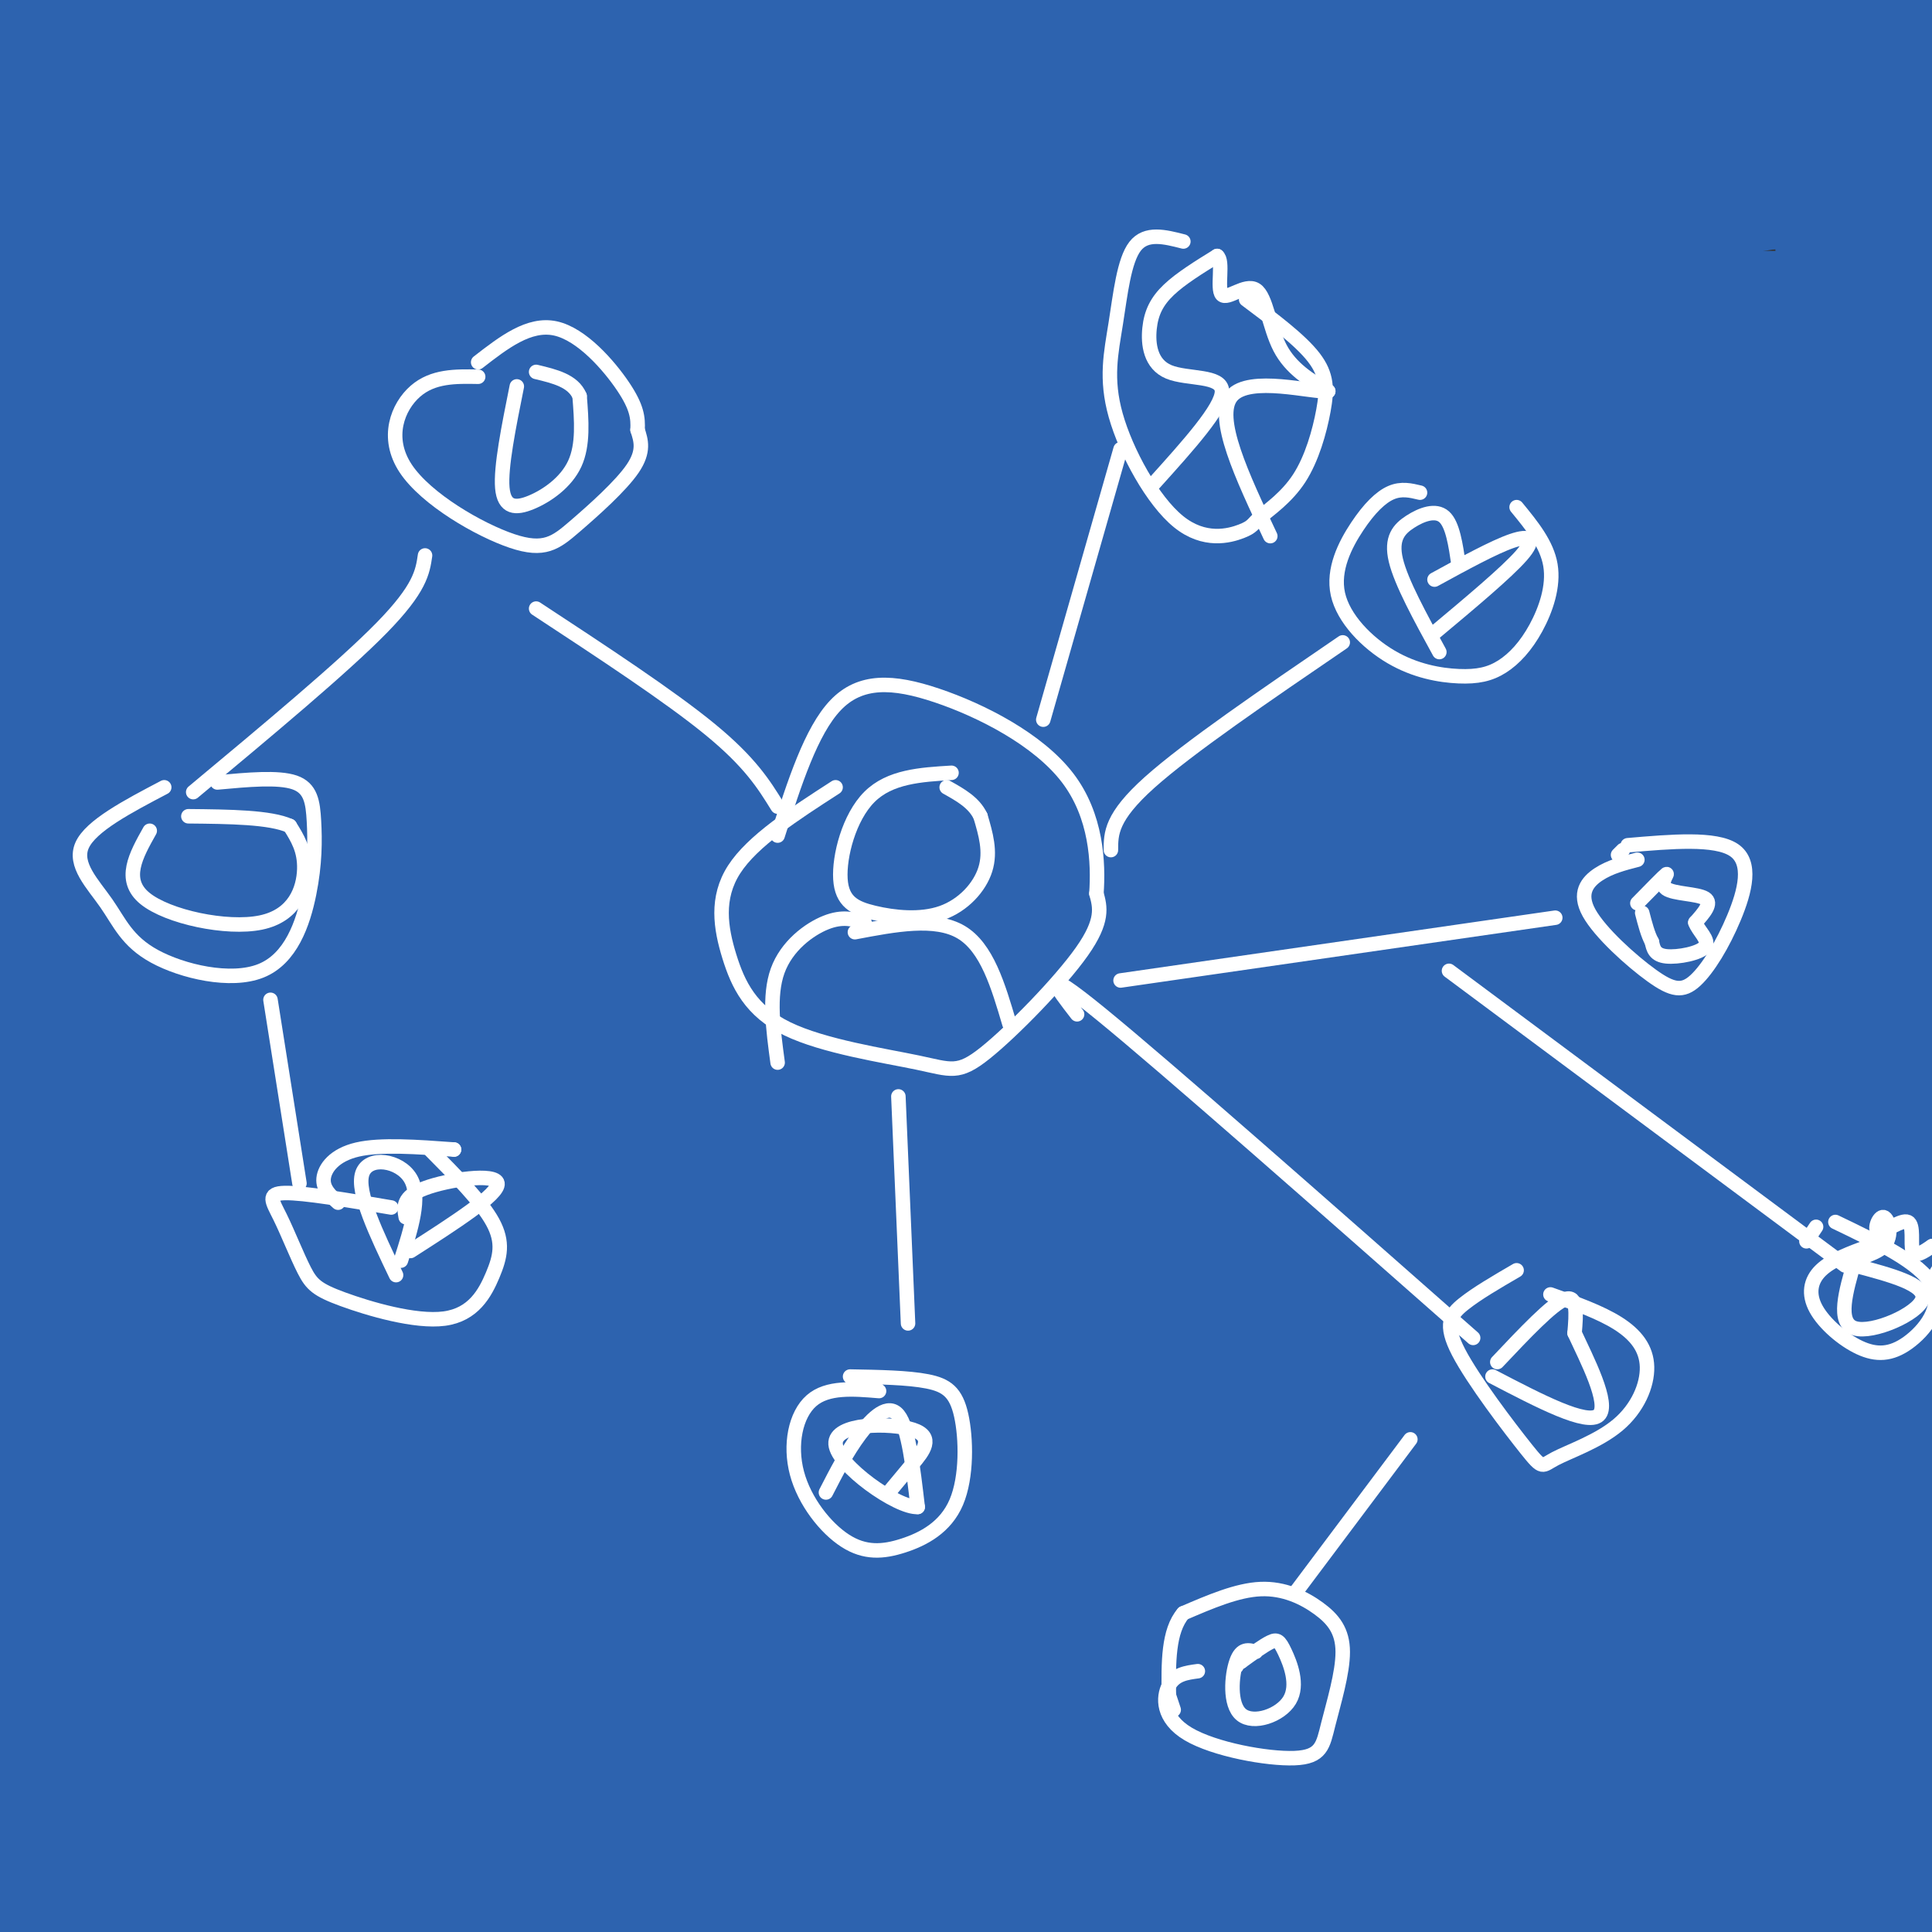 <svg viewBox='0 0 400 400' version='1.1' xmlns='http://www.w3.org/2000/svg' xmlns:xlink='http://www.w3.org/1999/xlink'><rect x="0" y="0" width="400" height="400" fill="#333333" stroke="none"/><g fill='none' stroke='#2d63af' stroke-width='28' stroke-linecap='round' stroke-linejoin='round'><path d='M45,2c0.000,0.000 44.000,-4.000 44,-4'/><path d='M267,5c46.196,2.869 92.393,5.738 95,9c2.607,3.262 -38.375,6.917 -61,9c-22.625,2.083 -26.893,2.595 -71,-2c-44.107,-4.595 -128.054,-14.298 -212,-24'/><path d='M261,0c-3.583,2.333 -7.167,4.667 -56,5c-48.833,0.333 -142.917,-1.333 -237,-3'/><path d='M46,11c0.000,0.000 386.000,8.000 386,8'/><path d='M381,29c-57.533,0.978 -115.067,1.956 -204,-2c-88.933,-3.956 -209.267,-12.844 -174,-14c35.267,-1.156 226.133,5.422 417,12'/><path d='M359,34c-31.200,-0.289 -62.400,-0.578 -93,-2c-30.600,-1.422 -60.600,-3.978 -112,-10c-51.400,-6.022 -124.200,-15.511 -197,-25'/><path d='M231,4c49.750,2.917 99.500,5.833 136,9c36.500,3.167 59.750,6.583 83,10'/><path d='M401,33c-60.600,4.044 -121.200,8.089 -164,10c-42.800,1.911 -67.800,1.689 -110,0c-42.200,-1.689 -101.600,-4.844 -161,-8'/><path d='M85,21c138.778,0.333 277.556,0.667 306,6c28.444,5.333 -53.444,15.667 -142,25c-88.556,9.333 -183.778,17.667 -279,26'/><path d='M78,72c119.000,0.667 238.000,1.333 296,3c58.000,1.667 55.000,4.333 52,7'/><path d='M396,99c-125.833,-0.250 -251.667,-0.500 -319,-2c-67.333,-1.500 -76.167,-4.250 -85,-7'/><path d='M36,78c90.893,0.632 181.786,1.263 238,3c56.214,1.737 77.748,4.579 83,6c5.252,1.421 -5.778,1.421 14,2c19.778,0.579 70.365,1.737 0,3c-70.365,1.263 -261.683,2.632 -453,4'/><path d='M101,123c35.883,4.932 71.766,9.863 122,12c50.234,2.137 114.820,1.479 154,0c39.180,-1.479 52.956,-3.778 4,-4c-48.956,-0.222 -160.642,1.632 -223,2c-62.358,0.368 -75.388,-0.752 -101,-3c-25.612,-2.248 -63.806,-5.624 -102,-9'/><path d='M108,141c95.262,12.030 190.523,24.061 241,29c50.477,4.939 56.169,2.788 39,0c-17.169,-2.788 -57.199,-6.212 -80,-8c-22.801,-1.788 -28.372,-1.939 -83,-2c-54.628,-0.061 -158.314,-0.030 -262,0'/><path d='M38,139c108.290,0.281 216.581,0.561 275,0c58.419,-0.561 66.968,-1.965 69,-3c2.032,-1.035 -2.453,-1.702 3,-3c5.453,-1.298 20.844,-3.228 -48,-2c-68.844,1.228 -221.922,5.614 -375,10'/><path d='M16,123c95.750,-1.000 191.500,-2.000 260,-1c68.500,1.000 109.750,4.000 151,7'/><path d='M371,114c-139.417,0.417 -278.833,0.833 -357,0c-78.167,-0.833 -95.083,-2.917 -112,-5'/><path d='M66,88c97.833,6.000 195.667,12.000 266,19c70.333,7.000 113.167,15.000 156,23'/><path d='M350,90c-36.250,-3.917 -72.500,-7.833 -133,-9c-60.500,-1.167 -145.250,0.417 -230,2'/><path d='M145,79c0.000,0.000 279.000,-4.000 279,-4'/><path d='M386,66c0.000,0.000 -401.000,-1.000 -401,-1'/><path d='M54,59c24.083,-3.167 48.167,-6.333 117,0c68.833,6.333 182.417,22.167 296,38'/><path d='M228,65c-13.083,-2.833 -26.167,-5.667 -73,-8c-46.833,-2.333 -127.417,-4.167 -208,-6'/><path d='M142,53c58.667,5.250 117.333,10.500 165,13c47.667,2.500 84.333,2.250 121,2'/><path d='M382,39c-9.222,-1.644 -18.444,-3.289 -71,4c-52.556,7.289 -148.444,23.511 -137,19c11.444,-4.511 130.222,-29.756 249,-55'/><path d='M385,86c-8.671,15.683 -17.343,31.365 -23,44c-5.657,12.635 -8.300,22.222 -12,33c-3.700,10.778 -8.458,22.748 1,16c9.458,-6.748 33.131,-32.214 46,-49c12.869,-16.786 14.935,-24.893 17,-33'/><path d='M372,124c-10.968,15.360 -21.935,30.721 -29,45c-7.065,14.279 -10.227,27.478 -10,37c0.227,9.522 3.844,15.367 7,19c3.156,3.633 5.850,5.055 13,4c7.150,-1.055 18.757,-4.587 30,-13c11.243,-8.413 22.121,-21.706 33,-35'/><path d='M314,242c-18.083,12.917 -36.167,25.833 -17,23c19.167,-2.833 75.583,-21.417 132,-40'/><path d='M399,247c-56.557,18.805 -113.113,37.611 -154,47c-40.887,9.389 -66.104,9.362 -76,7c-9.896,-2.362 -4.472,-7.059 40,-22c44.472,-14.941 127.992,-40.126 170,-56c42.008,-15.874 42.504,-22.437 43,-29'/><path d='M343,189c-113.220,29.357 -226.440,58.714 -263,71c-36.560,12.286 3.542,7.500 29,7c25.458,-0.500 36.274,3.286 112,-3c75.726,-6.286 216.363,-22.643 357,-39'/><path d='M345,186c-111.405,9.429 -222.810,18.857 -250,22c-27.190,3.143 29.833,0.000 80,-5c50.167,-5.000 93.476,-11.857 143,-16c49.524,-4.143 105.262,-5.571 161,-7'/><path d='M322,199c-53.946,5.791 -107.892,11.582 -154,17c-46.108,5.418 -84.380,10.463 -120,16c-35.620,5.537 -68.590,11.568 -22,6c46.590,-5.568 172.740,-22.734 254,-30c81.260,-7.266 117.630,-4.633 154,-2'/><path d='M374,206c0.000,0.000 -381.000,5.000 -381,5'/><path d='M153,193c0.000,0.000 257.000,0.000 257,0'/><path d='M284,191c0.000,0.000 -286.000,6.000 -286,6'/><path d='M88,206c0.000,0.000 319.000,9.000 319,9'/><path d='M270,208c-45.083,-0.833 -90.167,-1.667 -156,-5c-65.833,-3.333 -152.417,-9.167 -239,-15'/><path d='M54,200c93.716,12.756 187.432,25.513 226,30c38.568,4.487 21.986,0.705 16,-2c-5.986,-2.705 -1.378,-4.333 -28,-10c-26.622,-5.667 -84.475,-15.372 -125,-22c-40.525,-6.628 -63.721,-10.179 -108,-12c-44.279,-1.821 -109.639,-1.910 -175,-2'/><path d='M33,172c39.912,-2.973 79.825,-5.946 107,-10c27.175,-4.054 41.614,-9.190 48,-13c6.386,-3.810 4.719,-6.295 -1,-9c-5.719,-2.705 -15.491,-5.630 -53,-4c-37.509,1.630 -102.754,7.815 -168,14'/><path d='M25,167c40.908,3.917 81.815,7.834 117,13c35.185,5.166 64.646,11.580 82,18c17.354,6.420 22.600,12.844 23,16c0.400,3.156 -4.046,3.042 -17,4c-12.954,0.958 -34.415,2.988 -86,2c-51.585,-0.988 -133.292,-4.994 -215,-9'/><path d='M1,193c20.375,-2.780 40.750,-5.560 114,2c73.250,7.560 199.375,25.458 214,23c14.625,-2.458 -82.250,-25.274 -156,-40c-73.750,-14.726 -124.375,-21.363 -175,-28'/><path d='M27,151c143.556,14.044 287.111,28.089 329,31c41.889,2.911 -17.889,-5.311 -101,-2c-83.111,3.311 -189.556,18.156 -296,33'/><path d='M12,236c32.750,1.417 65.500,2.833 131,3c65.500,0.167 163.750,-0.917 262,-2'/><path d='M403,237c0.000,0.000 -439.000,32.000 -439,32'/><path d='M6,265c121.351,-0.405 242.702,-0.810 305,1c62.298,1.810 65.542,5.833 70,8c4.458,2.167 10.131,2.476 -58,10c-68.131,7.524 -210.065,22.262 -352,37'/><path d='M30,313c47.289,-0.756 94.578,-1.511 147,0c52.422,1.511 109.978,5.289 157,10c47.022,4.711 83.511,10.356 120,16'/><path d='M314,348c0.000,0.000 -343.000,11.000 -343,11'/><path d='M125,318c47.167,-0.917 94.333,-1.833 149,3c54.667,4.833 116.833,15.417 179,26'/><path d='M310,383c0.000,0.000 -267.000,23.000 -267,23'/><path d='M52,391c43.000,-1.333 86.000,-2.667 131,0c45.000,2.667 92.000,9.333 139,16'/><path d='M156,405c0.000,0.000 -245.000,2.000 -245,2'/><path d='M68,386c122.595,0.839 245.190,1.678 271,-4c25.810,-5.678 -45.164,-17.872 -87,-24c-41.836,-6.128 -54.533,-6.188 -80,-5c-25.467,1.188 -63.705,3.625 -98,7c-34.295,3.375 -64.648,7.687 -95,12'/><path d='M80,379c146.778,0.444 293.556,0.889 320,0c26.444,-0.889 -67.444,-3.111 -156,-3c-88.556,0.111 -171.778,2.556 -255,5'/><path d='M88,364c54.185,2.577 108.369,5.155 149,9c40.631,3.845 67.708,8.958 108,13c40.292,4.042 93.798,7.012 29,9c-64.798,1.988 -247.899,2.994 -431,4'/><path d='M91,401c0.000,0.000 339.000,0.000 339,0'/><path d='M365,363c-34.571,-2.869 -69.143,-5.738 -108,-7c-38.857,-1.262 -82.000,-0.917 -122,0c-40.000,0.917 -76.857,2.405 -107,5c-30.143,2.595 -53.571,6.298 -77,10'/><path d='M114,391c0.000,0.000 316.000,19.000 316,19'/><path d='M387,384c8.167,-1.333 16.333,-2.667 -49,-6c-65.333,-3.333 -204.167,-8.667 -343,-14'/><path d='M19,354c53.956,-5.178 107.911,-10.356 172,-12c64.089,-1.644 138.311,0.244 184,2c45.689,1.756 62.844,3.378 80,5'/><path d='M371,355c0.000,0.000 -415.000,-4.000 -415,-4'/><path d='M22,349c54.167,-0.583 108.333,-1.167 177,0c68.667,1.167 151.833,4.083 235,7'/><path d='M386,338c-6.333,-2.750 -12.667,-5.500 -79,-7c-66.333,-1.500 -192.667,-1.750 -319,-2'/><path d='M57,328c0.000,0.000 395.000,4.000 395,4'/><path d='M313,313c0.000,0.000 -378.000,-6.000 -378,-6'/><path d='M45,295c38.167,0.000 76.333,0.000 141,5c64.667,5.000 155.833,15.000 247,25'/><path d='M360,322c-135.833,-5.000 -271.667,-10.000 -346,-12c-74.333,-2.000 -87.167,-1.000 -100,0'/><path d='M87,296c43.233,0.761 86.466,1.521 130,0c43.534,-1.521 87.370,-5.325 97,-9c9.630,-3.675 -14.944,-7.222 -40,-9c-25.056,-1.778 -50.592,-1.786 -74,-2c-23.408,-0.214 -44.688,-0.632 -92,2c-47.312,2.632 -120.656,8.316 -194,14'/><path d='M64,294c36.719,-1.615 73.438,-3.230 103,-6c29.562,-2.770 51.968,-6.695 63,-10c11.032,-3.305 10.689,-5.989 3,-9c-7.689,-3.011 -22.724,-6.349 -37,-9c-14.276,-2.651 -27.793,-4.615 -66,-5c-38.207,-0.385 -101.103,0.807 -164,2'/><path d='M86,277c50.500,2.000 101.000,4.000 165,10c64.000,6.000 141.500,16.000 219,26'/><path d='M387,327c-96.282,-0.963 -192.565,-1.927 -249,0c-56.435,1.927 -73.024,6.743 -33,4c40.024,-2.743 136.660,-13.046 191,-19c54.340,-5.954 66.383,-7.558 79,-10c12.617,-2.442 25.809,-5.721 39,-9'/><path d='M400,282c-18.750,-2.833 -37.500,-5.667 -33,-6c4.500,-0.333 32.250,1.833 60,4'/><path d='M390,278c-47.200,-2.867 -94.400,-5.733 -124,-5c-29.600,0.733 -41.600,5.067 -12,-4c29.600,-9.067 100.800,-31.533 172,-54'/><path d='M404,135c-1.708,41.524 -3.417,83.048 -9,79c-5.583,-4.048 -15.042,-53.667 -17,-85c-1.958,-31.333 3.583,-44.381 4,-64c0.417,-19.619 -4.292,-45.810 -9,-72'/><path d='M387,13c1.867,18.667 3.733,37.333 6,50c2.267,12.667 4.933,19.333 7,23c2.067,3.667 3.533,4.333 5,5'/><path d='M404,89c-1.725,-40.905 -3.450,-81.810 -8,-63c-4.550,18.810 -11.925,97.335 -15,131c-3.075,33.665 -1.852,22.471 0,39c1.852,16.529 4.331,60.781 6,81c1.669,20.219 2.526,16.405 4,16c1.474,-0.405 3.564,2.599 5,3c1.436,0.401 2.218,-1.799 3,-4'/><path d='M399,292c3.333,-7.500 10.167,-24.250 17,-41'/></g>
<g fill='none' stroke='#ffffff' stroke-width='3' stroke-linecap='round' stroke-linejoin='round'><path d='M173,163c-8.598,5.551 -17.197,11.102 -21,17c-3.803,5.898 -2.811,12.142 -1,18c1.811,5.858 4.441,11.329 12,15c7.559,3.671 20.047,5.541 27,7c6.953,1.459 8.372,2.508 14,-2c5.628,-4.508 15.465,-14.574 20,-21c4.535,-6.426 3.767,-9.213 3,-12'/><path d='M227,185c0.445,-6.316 0.057,-16.105 -6,-24c-6.057,-7.895 -17.785,-13.895 -27,-17c-9.215,-3.105 -15.919,-3.316 -21,2c-5.081,5.316 -8.541,16.158 -12,27'/><path d='M197,160c-6.387,0.386 -12.774,0.772 -17,5c-4.226,4.228 -6.290,12.299 -6,17c0.290,4.701 2.933,6.033 7,7c4.067,0.967 9.556,1.568 14,0c4.444,-1.568 7.841,-5.305 9,-9c1.159,-3.695 0.079,-7.347 -1,-11'/><path d='M203,169c-1.333,-2.833 -4.167,-4.417 -7,-6'/><path d='M179,191c-2.267,-0.689 -4.533,-1.378 -8,0c-3.467,1.378 -8.133,4.822 -10,10c-1.867,5.178 -0.933,12.089 0,19'/><path d='M177,193c8.333,-1.583 16.667,-3.167 22,0c5.333,3.167 7.667,11.083 10,19'/><path d='M161,167c-2.833,-4.583 -5.667,-9.167 -14,-16c-8.333,-6.833 -22.167,-15.917 -36,-25'/><path d='M99,78c-4.681,-0.087 -9.362,-0.174 -13,3c-3.638,3.174 -6.235,9.607 -2,16c4.235,6.393 15.300,12.744 22,15c6.700,2.256 9.035,0.415 13,-3c3.965,-3.415 9.562,-8.404 12,-12c2.438,-3.596 1.719,-5.798 1,-8'/><path d='M132,89c0.119,-2.476 -0.083,-4.667 -3,-9c-2.917,-4.333 -8.548,-10.810 -14,-12c-5.452,-1.190 -10.726,2.905 -16,7'/><path d='M107,80c-1.685,8.381 -3.369,16.762 -3,21c0.369,4.238 2.792,4.333 6,3c3.208,-1.333 7.202,-4.095 9,-8c1.798,-3.905 1.399,-8.952 1,-14'/><path d='M120,82c-1.333,-3.167 -5.167,-4.083 -9,-5'/><path d='M230,176c0.000,-3.417 0.000,-6.833 8,-14c8.000,-7.167 24.000,-18.083 40,-29'/><path d='M294,102c-1.928,-0.465 -3.856,-0.929 -6,0c-2.144,0.929 -4.505,3.252 -7,7c-2.495,3.748 -5.123,8.922 -4,14c1.123,5.078 5.998,10.061 11,13c5.002,2.939 10.130,3.835 14,4c3.870,0.165 6.481,-0.399 9,-2c2.519,-1.601 4.948,-4.239 7,-8c2.052,-3.761 3.729,-8.646 3,-13c-0.729,-4.354 -3.865,-8.177 -7,-12'/><path d='M302,117c-0.619,-4.214 -1.238,-8.429 -3,-10c-1.762,-1.571 -4.667,-0.500 -7,1c-2.333,1.500 -4.095,3.429 -3,8c1.095,4.571 5.048,11.786 9,19'/><path d='M297,120c6.133,-3.356 12.267,-6.711 16,-8c3.733,-1.289 5.067,-0.511 2,3c-3.067,3.511 -10.533,9.756 -18,16'/><path d='M88,115c-0.500,3.417 -1.000,6.833 -9,15c-8.000,8.167 -23.500,21.083 -39,34'/><path d='M34,163c-7.606,3.995 -15.211,7.990 -17,12c-1.789,4.010 2.239,8.036 5,12c2.761,3.964 4.253,7.867 10,11c5.747,3.133 15.747,5.497 22,3c6.253,-2.497 8.759,-9.855 10,-16c1.241,-6.145 1.219,-11.078 1,-15c-0.219,-3.922 -0.634,-6.835 -4,-8c-3.366,-1.165 -9.683,-0.583 -16,0'/><path d='M31,172c-2.851,5.077 -5.702,10.155 -1,14c4.702,3.845 16.958,6.458 24,5c7.042,-1.458 8.869,-6.988 9,-11c0.131,-4.012 -1.435,-6.506 -3,-9'/><path d='M60,171c-4.000,-1.833 -12.500,-1.917 -21,-2'/><path d='M56,207c0.000,0.000 6.000,38.000 6,38'/><path d='M81,250c-9.058,-1.536 -18.116,-3.073 -22,-3c-3.884,0.073 -2.594,1.755 -1,5c1.594,3.245 3.491,8.052 5,11c1.509,2.948 2.631,4.036 8,6c5.369,1.964 14.986,4.805 21,4c6.014,-0.805 8.427,-5.255 10,-9c1.573,-3.745 2.307,-6.784 0,-11c-2.307,-4.216 -7.653,-9.608 -13,-15'/><path d='M70,249c-1.600,-1.444 -3.200,-2.889 -3,-5c0.200,-2.111 2.200,-4.889 7,-6c4.800,-1.111 12.400,-0.556 20,0'/><path d='M94,238c0.000,0.000 0.000,0.000 0,0'/><path d='M83,261c2.111,-6.600 4.222,-13.200 2,-17c-2.222,-3.800 -8.778,-4.800 -10,-1c-1.222,3.800 2.889,12.400 7,21'/><path d='M84,252c-0.378,-2.111 -0.756,-4.222 4,-6c4.756,-1.778 14.644,-3.222 15,-1c0.356,2.222 -8.822,8.111 -18,14'/><path d='M186,227c0.000,0.000 2.000,47.000 2,47'/><path d='M182,288c-5.349,-0.447 -10.697,-0.894 -14,2c-3.303,2.894 -4.559,9.128 -3,15c1.559,5.872 5.934,11.381 10,14c4.066,2.619 7.821,2.348 12,1c4.179,-1.348 8.780,-3.774 11,-9c2.220,-5.226 2.059,-13.253 1,-18c-1.059,-4.747 -3.017,-6.213 -7,-7c-3.983,-0.787 -9.992,-0.893 -16,-1'/><path d='M171,309c2.156,-4.200 4.311,-8.400 7,-12c2.689,-3.600 5.911,-6.600 8,-4c2.089,2.600 3.044,10.800 4,19'/><path d='M190,312c-4.185,0.270 -16.648,-8.557 -17,-13c-0.352,-4.443 11.405,-4.504 16,-3c4.595,1.504 2.027,4.573 0,7c-2.027,2.427 -3.514,4.214 -5,6'/><path d='M223,210c-4.333,-5.583 -8.667,-11.167 5,0c13.667,11.167 45.333,39.083 77,67'/><path d='M314,263c-4.136,2.407 -8.271,4.814 -11,7c-2.729,2.186 -4.051,4.149 -1,10c3.051,5.851 10.476,15.588 14,20c3.524,4.412 3.146,3.497 6,2c2.854,-1.497 8.940,-3.577 13,-7c4.060,-3.423 6.093,-8.191 6,-12c-0.093,-3.809 -2.312,-6.660 -6,-9c-3.688,-2.340 -8.844,-4.170 -14,-6'/><path d='M310,282c5.667,-6.000 11.333,-12.000 14,-13c2.667,-1.000 2.333,3.000 2,7'/><path d='M326,276c2.400,5.222 7.400,14.778 5,17c-2.400,2.222 -12.200,-2.889 -22,-8'/><path d='M216,149c0.000,0.000 16.000,-56.000 16,-56'/><path d='M245,50c-3.852,-0.986 -7.704,-1.973 -10,1c-2.296,2.973 -3.035,9.904 -4,16c-0.965,6.096 -2.156,11.356 0,19c2.156,7.644 7.660,17.672 13,22c5.340,4.328 10.516,2.957 13,2c2.484,-0.957 2.276,-1.500 4,-3c1.724,-1.500 5.380,-3.959 8,-8c2.620,-4.041 4.205,-9.665 5,-14c0.795,-4.335 0.798,-7.381 -2,-11c-2.798,-3.619 -8.399,-7.809 -14,-12'/><path d='M239,100c7.026,-7.797 14.051,-15.595 14,-19c-0.051,-3.405 -7.179,-2.418 -11,-4c-3.821,-1.582 -4.337,-5.734 -4,-9c0.337,-3.266 1.525,-5.648 4,-8c2.475,-2.352 6.238,-4.676 10,-7'/><path d='M252,53c1.397,0.952 -0.110,6.833 1,8c1.110,1.167 4.837,-2.378 7,-1c2.163,1.378 2.761,7.679 5,12c2.239,4.321 6.120,6.660 10,9'/><path d='M275,81c-3.244,0.333 -16.356,-3.333 -20,1c-3.644,4.333 2.178,16.667 8,29'/><path d='M232,203c0.000,0.000 90.000,-13.000 90,-13'/><path d='M300,201c0.000,0.000 82.000,61.000 82,61'/><path d='M339,178c-2.819,0.728 -5.637,1.456 -8,3c-2.363,1.544 -4.270,3.905 -2,8c2.270,4.095 8.719,9.926 13,13c4.281,3.074 6.395,3.391 9,1c2.605,-2.391 5.701,-7.490 8,-13c2.299,-5.510 3.800,-11.431 0,-14c-3.800,-2.569 -12.900,-1.784 -22,-1'/><path d='M336,176c0.000,0.000 -1.000,1.000 -1,1'/><path d='M339,187c2.786,-2.845 5.571,-5.690 6,-6c0.429,-0.310 -1.500,1.917 0,3c1.500,1.083 6.429,1.024 8,2c1.571,0.976 -0.214,2.988 -2,5'/><path d='M351,191c0.583,1.750 3.042,3.625 2,5c-1.042,1.375 -5.583,2.250 -8,2c-2.417,-0.250 -2.708,-1.625 -3,-3'/><path d='M342,195c-0.833,-1.500 -1.417,-3.750 -2,-6'/><path d='M387,258c-3.902,1.438 -7.804,2.876 -10,5c-2.196,2.124 -2.685,4.934 -1,8c1.685,3.066 5.544,6.389 9,8c3.456,1.611 6.507,1.511 10,-1c3.493,-2.511 7.426,-7.432 5,-12c-2.426,-4.568 -11.213,-8.784 -20,-13'/><path d='M376,254c0.000,0.000 -2.000,3.000 -2,3'/><path d='M384,261c-1.867,6.422 -3.733,12.844 0,14c3.733,1.156 13.067,-2.956 14,-6c0.933,-3.044 -6.533,-5.022 -14,-7'/><path d='M384,262c-0.849,-1.560 4.029,-1.961 6,-4c1.971,-2.039 1.037,-5.718 0,-6c-1.037,-0.282 -2.175,2.832 -1,3c1.175,0.168 4.662,-2.608 6,-2c1.338,0.608 0.525,4.602 1,6c0.475,1.398 2.237,0.199 4,-1'/><path d='M400,258c1.422,-0.200 2.978,-0.200 3,1c0.022,1.200 -1.489,3.600 -3,6'/><path d='M400,265c0.000,0.000 0.000,0.000 0,0'/><path d='M292,298c0.000,0.000 -24.000,32.000 -24,32'/><path d='M248,346c-2.370,0.316 -4.740,0.632 -6,3c-1.260,2.368 -1.409,6.789 4,10c5.409,3.211 16.377,5.214 22,5c5.623,-0.214 5.902,-2.643 7,-7c1.098,-4.357 3.016,-10.642 3,-15c-0.016,-4.358 -1.966,-6.789 -5,-9c-3.034,-2.211 -7.153,-4.203 -12,-4c-4.847,0.203 -10.424,2.602 -16,5'/><path d='M245,334c-3.167,3.667 -3.083,10.333 -3,17'/><path d='M242,351c0.000,0.000 1.000,3.000 1,3'/><path d='M260,342c-1.496,-0.416 -2.992,-0.832 -4,2c-1.008,2.832 -1.527,8.914 1,11c2.527,2.086 8.100,0.178 10,-3c1.900,-3.178 0.127,-7.625 -1,-10c-1.127,-2.375 -1.608,-2.679 -3,-2c-1.392,0.679 -3.696,2.339 -6,4'/><path d='M257,344c-1.000,0.667 -0.500,0.333 0,0'/><path d='M256,345c0.000,0.000 0.000,0.000 0,0'/></g>
</svg>